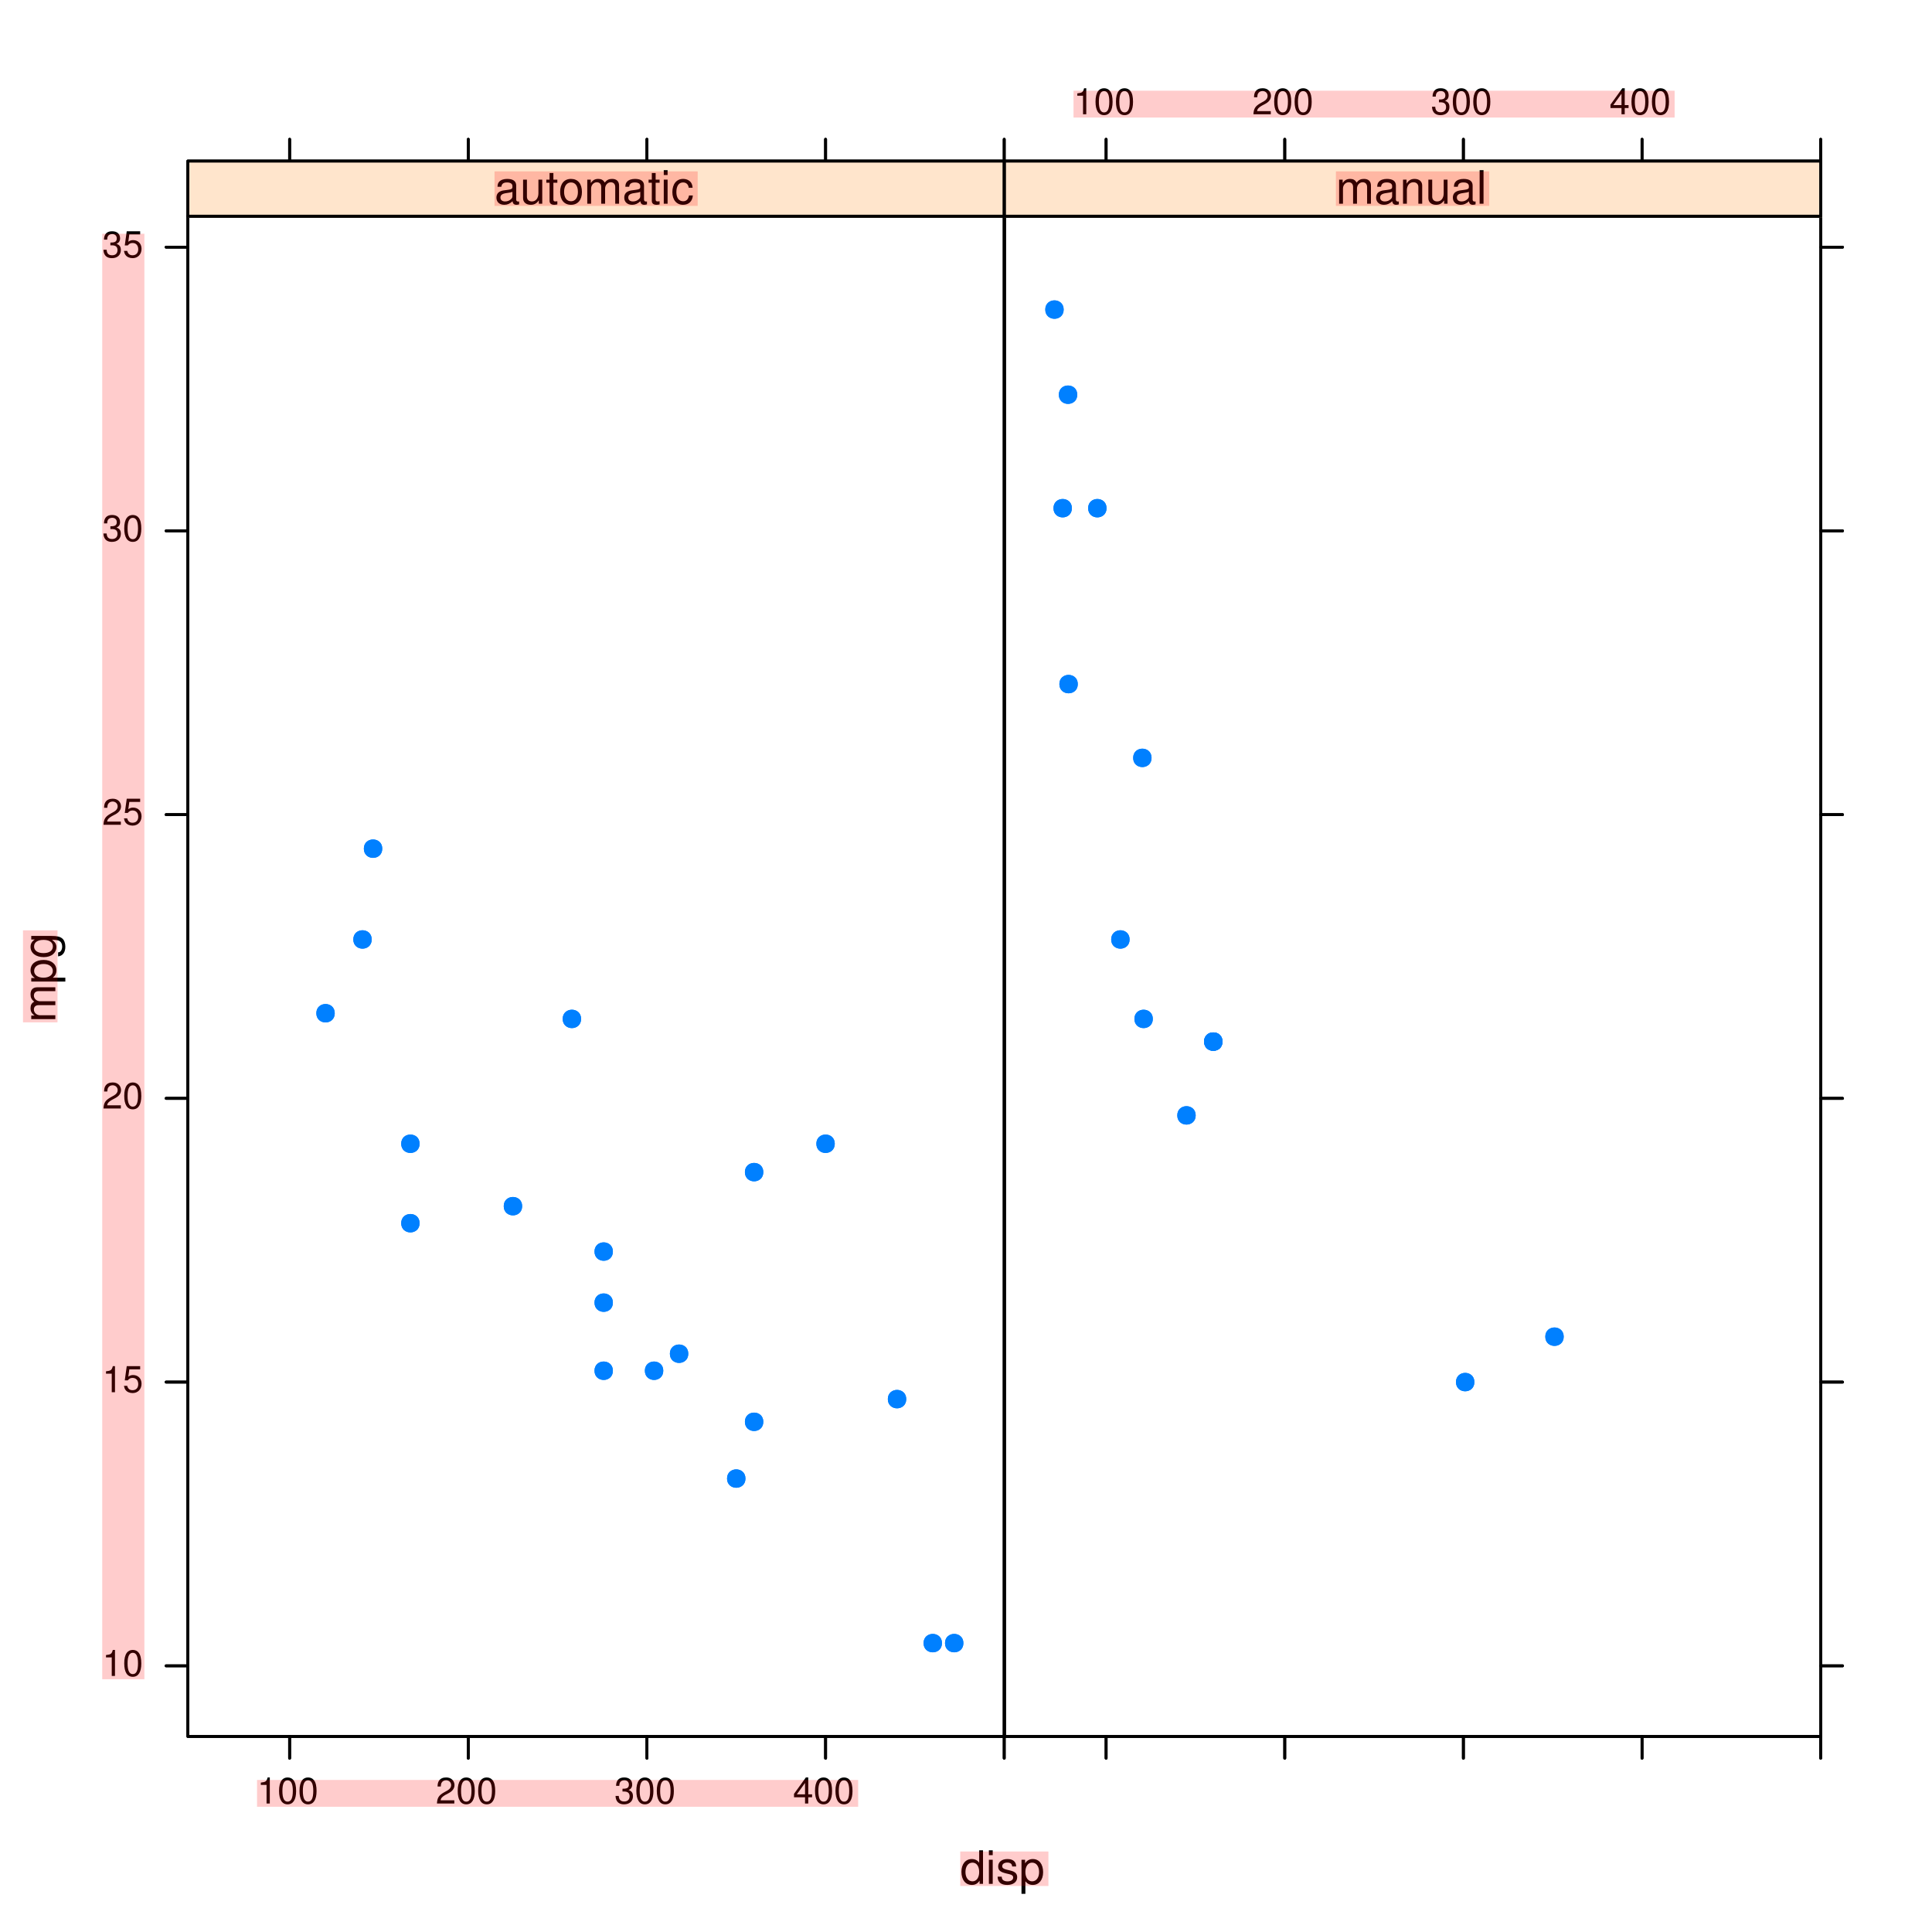 <?xml version="1.0" encoding="UTF-8"?>
<svg xmlns="http://www.w3.org/2000/svg" xmlns:xlink="http://www.w3.org/1999/xlink" width="504pt" height="504pt" viewBox="0 0 504 504" version="1.1">
<defs>
<g>
<symbol overflow="visible" id="glyph0-0">
<path style="stroke:none;" d="M 5.938 -8.75 L 4.938 -8.75 L 4.938 -5.5 C 4.531 -6.125 3.859 -6.469 3.016 -6.469 C 1.375 -6.469 0.312 -5.156 0.312 -3.156 C 0.312 -1.031 1.359 0.281 3.047 0.281 C 3.906 0.281 4.516 -0.047 5.047 -0.828 L 5.047 0 L 5.938 0 Z M 3.188 -5.531 C 4.266 -5.531 4.938 -4.578 4.938 -3.078 C 4.938 -1.625 4.25 -0.656 3.188 -0.656 C 2.094 -0.656 1.359 -1.625 1.359 -3.094 C 1.359 -4.562 2.094 -5.531 3.188 -5.531 Z M 3.188 -5.531 "/>
</symbol>
<symbol overflow="visible" id="glyph0-1">
<path style="stroke:none;" d="M 1.797 -6.281 L 0.797 -6.281 L 0.797 0 L 1.797 0 Z M 1.797 -8.75 L 0.797 -8.75 L 0.797 -7.484 L 1.797 -7.484 Z M 1.797 -8.75 "/>
</symbol>
<symbol overflow="visible" id="glyph0-2">
<path style="stroke:none;" d="M 5.25 -4.531 C 5.25 -5.766 4.422 -6.469 2.969 -6.469 C 1.516 -6.469 0.562 -5.719 0.562 -4.547 C 0.562 -3.562 1.062 -3.094 2.562 -2.734 L 3.484 -2.516 C 4.188 -2.344 4.469 -2.094 4.469 -1.625 C 4.469 -1.047 3.875 -0.641 3 -0.641 C 2.453 -0.641 2 -0.797 1.75 -1.062 C 1.594 -1.25 1.531 -1.422 1.469 -1.875 L 0.406 -1.875 C 0.453 -0.422 1.266 0.281 2.922 0.281 C 4.5 0.281 5.516 -0.5 5.516 -1.719 C 5.516 -2.656 4.984 -3.172 3.734 -3.469 L 2.766 -3.703 C 1.953 -3.891 1.609 -4.156 1.609 -4.594 C 1.609 -5.172 2.125 -5.547 2.938 -5.547 C 3.75 -5.547 4.172 -5.203 4.203 -4.531 Z M 5.25 -4.531 "/>
</symbol>
<symbol overflow="visible" id="glyph0-3">
<path style="stroke:none;" d="M 0.641 2.609 L 1.656 2.609 L 1.656 -0.656 C 2.188 -0.016 2.766 0.281 3.594 0.281 C 5.203 0.281 6.281 -1.031 6.281 -3.031 C 6.281 -5.141 5.25 -6.469 3.578 -6.469 C 2.719 -6.469 2.047 -6.078 1.578 -5.344 L 1.578 -6.281 L 0.641 -6.281 Z M 3.406 -5.531 C 4.516 -5.531 5.234 -4.562 5.234 -3.062 C 5.234 -1.625 4.5 -0.656 3.406 -0.656 C 2.359 -0.656 1.656 -1.625 1.656 -3.094 C 1.656 -4.578 2.359 -5.531 3.406 -5.531 Z M 3.406 -5.531 "/>
</symbol>
<symbol overflow="visible" id="glyph0-4">
<path style="stroke:none;" d="M 6.422 -0.594 C 6.312 -0.562 6.266 -0.562 6.203 -0.562 C 5.859 -0.562 5.656 -0.75 5.656 -1.062 L 5.656 -4.75 C 5.656 -5.875 4.844 -6.469 3.297 -6.469 C 2.391 -6.469 1.625 -6.203 1.219 -5.734 C 0.922 -5.406 0.797 -5.047 0.781 -4.422 L 1.781 -4.422 C 1.875 -5.203 2.328 -5.547 3.266 -5.547 C 4.156 -5.547 4.672 -5.203 4.672 -4.609 L 4.672 -4.344 C 4.672 -3.922 4.422 -3.75 3.625 -3.641 C 2.203 -3.469 1.984 -3.422 1.609 -3.266 C 0.875 -2.969 0.5 -2.406 0.5 -1.578 C 0.5 -0.438 1.297 0.281 2.562 0.281 C 3.359 0.281 4 0 4.703 -0.641 C 4.781 -0.016 5.094 0.281 5.734 0.281 C 5.938 0.281 6.094 0.25 6.422 0.172 Z M 4.672 -1.984 C 4.672 -1.641 4.578 -1.438 4.266 -1.156 C 3.859 -0.797 3.375 -0.594 2.781 -0.594 C 2 -0.594 1.547 -0.969 1.547 -1.609 C 1.547 -2.266 1.984 -2.609 3.062 -2.766 C 4.109 -2.906 4.328 -2.953 4.672 -3.109 Z M 4.672 -1.984 "/>
</symbol>
<symbol overflow="visible" id="glyph0-5">
<path style="stroke:none;" d="M 5.781 0 L 5.781 -6.281 L 4.781 -6.281 L 4.781 -2.719 C 4.781 -1.438 4.109 -0.594 3.078 -0.594 C 2.281 -0.594 1.781 -1.078 1.781 -1.844 L 1.781 -6.281 L 0.781 -6.281 L 0.781 -1.438 C 0.781 -0.391 1.562 0.281 2.781 0.281 C 3.703 0.281 4.297 -0.047 4.891 -0.875 L 4.891 0 Z M 5.781 0 "/>
</symbol>
<symbol overflow="visible" id="glyph0-6">
<path style="stroke:none;" d="M 3.047 -6.281 L 2.016 -6.281 L 2.016 -8.016 L 1.016 -8.016 L 1.016 -6.281 L 0.172 -6.281 L 0.172 -5.469 L 1.016 -5.469 L 1.016 -0.719 C 1.016 -0.078 1.453 0.281 2.234 0.281 C 2.469 0.281 2.719 0.25 3.047 0.188 L 3.047 -0.641 C 2.922 -0.609 2.766 -0.594 2.562 -0.594 C 2.141 -0.594 2.016 -0.719 2.016 -1.156 L 2.016 -5.469 L 3.047 -5.469 Z M 3.047 -6.281 "/>
</symbol>
<symbol overflow="visible" id="glyph0-7">
<path style="stroke:none;" d="M 3.266 -6.469 C 1.5 -6.469 0.438 -5.203 0.438 -3.094 C 0.438 -0.984 1.484 0.281 3.281 0.281 C 5.047 0.281 6.125 -0.984 6.125 -3.047 C 6.125 -5.219 5.078 -6.469 3.266 -6.469 Z M 3.281 -5.547 C 4.406 -5.547 5.078 -4.625 5.078 -3.062 C 5.078 -1.578 4.375 -0.641 3.281 -0.641 C 2.156 -0.641 1.469 -1.578 1.469 -3.094 C 1.469 -4.609 2.156 -5.547 3.281 -5.547 Z M 3.281 -5.547 "/>
</symbol>
<symbol overflow="visible" id="glyph0-8">
<path style="stroke:none;" d="M 0.844 -6.281 L 0.844 0 L 1.844 0 L 1.844 -3.953 C 1.844 -4.859 2.516 -5.594 3.328 -5.594 C 4.062 -5.594 4.484 -5.141 4.484 -4.328 L 4.484 0 L 5.5 0 L 5.5 -3.953 C 5.5 -4.859 6.156 -5.594 6.969 -5.594 C 7.703 -5.594 8.141 -5.125 8.141 -4.328 L 8.141 0 L 9.141 0 L 9.141 -4.719 C 9.141 -5.844 8.5 -6.469 7.312 -6.469 C 6.484 -6.469 5.969 -6.219 5.391 -5.516 C 5.016 -6.188 4.516 -6.469 3.703 -6.469 C 2.859 -6.469 2.297 -6.156 1.766 -5.406 L 1.766 -6.281 Z M 0.844 -6.281 "/>
</symbol>
<symbol overflow="visible" id="glyph0-9">
<path style="stroke:none;" d="M 5.656 -4.172 C 5.609 -4.781 5.469 -5.188 5.234 -5.531 C 4.797 -6.125 4.047 -6.469 3.172 -6.469 C 1.469 -6.469 0.375 -5.125 0.375 -3.031 C 0.375 -1.016 1.453 0.281 3.156 0.281 C 4.656 0.281 5.609 -0.625 5.719 -2.156 L 4.719 -2.156 C 4.547 -1.156 4.031 -0.641 3.188 -0.641 C 2.078 -0.641 1.422 -1.547 1.422 -3.031 C 1.422 -4.609 2.062 -5.547 3.156 -5.547 C 4 -5.547 4.531 -5.047 4.641 -4.172 Z M 5.656 -4.172 "/>
</symbol>
<symbol overflow="visible" id="glyph0-10">
<path style="stroke:none;" d="M 0.844 -6.281 L 0.844 0 L 1.844 0 L 1.844 -3.469 C 1.844 -4.75 2.516 -5.594 3.547 -5.594 C 4.344 -5.594 4.844 -5.109 4.844 -4.359 L 4.844 0 L 5.844 0 L 5.844 -4.75 C 5.844 -5.797 5.062 -6.469 3.859 -6.469 C 2.922 -6.469 2.312 -6.109 1.766 -5.234 L 1.766 -6.281 Z M 0.844 -6.281 "/>
</symbol>
<symbol overflow="visible" id="glyph0-11">
<path style="stroke:none;" d="M 1.828 -8.75 L 0.812 -8.75 L 0.812 0 L 1.828 0 Z M 1.828 -8.75 "/>
</symbol>
<symbol overflow="visible" id="glyph1-0">
<path style="stroke:none;" d="M -6.281 -0.844 L 0 -0.844 L 0 -1.844 L -3.953 -1.844 C -4.859 -1.844 -5.594 -2.516 -5.594 -3.328 C -5.594 -4.062 -5.141 -4.484 -4.328 -4.484 L 0 -4.484 L 0 -5.5 L -3.953 -5.5 C -4.859 -5.5 -5.594 -6.156 -5.594 -6.969 C -5.594 -7.703 -5.125 -8.141 -4.328 -8.141 L 0 -8.141 L 0 -9.141 L -4.719 -9.141 C -5.844 -9.141 -6.469 -8.5 -6.469 -7.312 C -6.469 -6.484 -6.219 -5.969 -5.516 -5.391 C -6.188 -5.016 -6.469 -4.516 -6.469 -3.703 C -6.469 -2.859 -6.156 -2.297 -5.406 -1.766 L -6.281 -1.766 Z M -6.281 -0.844 "/>
</symbol>
<symbol overflow="visible" id="glyph1-1">
<path style="stroke:none;" d="M 2.609 -0.641 L 2.609 -1.656 L -0.656 -1.656 C -0.016 -2.188 0.281 -2.766 0.281 -3.594 C 0.281 -5.203 -1.031 -6.281 -3.031 -6.281 C -5.141 -6.281 -6.469 -5.25 -6.469 -3.578 C -6.469 -2.719 -6.078 -2.047 -5.344 -1.578 L -6.281 -1.578 L -6.281 -0.641 Z M -5.531 -3.406 C -5.531 -4.516 -4.562 -5.234 -3.062 -5.234 C -1.625 -5.234 -0.656 -4.5 -0.656 -3.406 C -0.656 -2.359 -1.625 -1.656 -3.094 -1.656 C -4.578 -1.656 -5.531 -2.359 -5.531 -3.406 Z M -5.531 -3.406 "/>
</symbol>
<symbol overflow="visible" id="glyph1-2">
<path style="stroke:none;" d="M -6.281 -4.938 L -5.375 -4.938 C -6.125 -4.438 -6.469 -3.828 -6.469 -3.031 C -6.469 -1.422 -5.078 -0.344 -3.031 -0.344 C -2 -0.344 -1.156 -0.625 -0.562 -1.141 C -0.031 -1.609 0.281 -2.281 0.281 -2.938 C 0.281 -3.734 -0.062 -4.281 -0.859 -4.844 L -0.531 -4.844 C 0.328 -4.844 0.844 -4.734 1.188 -4.484 C 1.562 -4.219 1.781 -3.703 1.781 -3.094 C 1.781 -2.641 1.656 -2.234 1.438 -1.953 C 1.266 -1.734 1.094 -1.625 0.719 -1.578 L 0.719 -0.547 C 1.906 -0.656 2.609 -1.578 2.609 -3.062 C 2.609 -4 2.312 -4.797 1.812 -5.203 C 1.234 -5.688 0.438 -5.875 -1.031 -5.875 L -6.281 -5.875 Z M -5.547 -3.125 C -5.547 -4.219 -4.625 -4.844 -3.062 -4.844 C -1.562 -4.844 -0.641 -4.203 -0.641 -3.141 C -0.641 -2.047 -1.578 -1.391 -3.094 -1.391 C -4.609 -1.391 -5.547 -2.062 -5.547 -3.125 Z M -5.547 -3.125 "/>
</symbol>
<symbol overflow="visible" id="glyph2-0">
<path style="stroke:none;" d="M 2.484 -4.844 L 2.484 0 L 3.328 0 L 3.328 -6.797 L 2.766 -6.797 C 2.469 -5.75 2.281 -5.609 0.984 -5.453 L 0.984 -4.844 Z M 2.484 -4.844 "/>
</symbol>
<symbol overflow="visible" id="glyph2-1">
<path style="stroke:none;" d="M 2.641 -6.797 C 2 -6.797 1.422 -6.531 1.078 -6.047 C 0.641 -5.453 0.406 -4.547 0.406 -3.297 C 0.406 -1 1.188 0.219 2.641 0.219 C 4.078 0.219 4.859 -1 4.859 -3.234 C 4.859 -4.562 4.656 -5.438 4.203 -6.047 C 3.844 -6.531 3.281 -6.797 2.641 -6.797 Z M 2.641 -6.047 C 3.547 -6.047 4 -5.125 4 -3.312 C 4 -1.375 3.562 -0.484 2.625 -0.484 C 1.734 -0.484 1.281 -1.422 1.281 -3.281 C 1.281 -5.141 1.734 -6.047 2.641 -6.047 Z M 2.641 -6.047 "/>
</symbol>
<symbol overflow="visible" id="glyph2-2">
<path style="stroke:none;" d="M 4.562 -6.797 L 1.062 -6.797 L 0.547 -3.094 L 1.328 -3.094 C 1.719 -3.562 2.047 -3.734 2.578 -3.734 C 3.484 -3.734 4.062 -3.109 4.062 -2.094 C 4.062 -1.125 3.484 -0.531 2.578 -0.531 C 1.828 -0.531 1.375 -0.906 1.188 -1.672 L 0.328 -1.672 C 0.453 -1.109 0.547 -0.844 0.75 -0.594 C 1.125 -0.078 1.828 0.219 2.594 0.219 C 3.969 0.219 4.922 -0.781 4.922 -2.219 C 4.922 -3.562 4.031 -4.484 2.719 -4.484 C 2.25 -4.484 1.859 -4.359 1.469 -4.062 L 1.734 -5.969 L 4.562 -5.969 Z M 4.562 -6.797 "/>
</symbol>
<symbol overflow="visible" id="glyph2-3">
<path style="stroke:none;" d="M 4.859 -0.828 L 1.281 -0.828 C 1.359 -1.391 1.672 -1.75 2.5 -2.234 L 3.469 -2.75 C 4.406 -3.266 4.906 -3.969 4.906 -4.812 C 4.906 -5.375 4.672 -5.906 4.266 -6.266 C 3.859 -6.625 3.375 -6.797 2.719 -6.797 C 1.859 -6.797 1.219 -6.5 0.844 -5.922 C 0.609 -5.562 0.5 -5.125 0.484 -4.438 L 1.328 -4.438 C 1.359 -4.906 1.406 -5.188 1.531 -5.406 C 1.75 -5.812 2.188 -6.062 2.703 -6.062 C 3.469 -6.062 4.031 -5.516 4.031 -4.781 C 4.031 -4.25 3.719 -3.797 3.125 -3.438 L 2.234 -2.938 C 0.812 -2.141 0.406 -1.5 0.328 0 L 4.859 0 Z M 4.859 -0.828 "/>
</symbol>
<symbol overflow="visible" id="glyph2-4">
<path style="stroke:none;" d="M 2.125 -3.125 L 2.578 -3.125 C 3.516 -3.125 3.984 -2.703 3.984 -1.891 C 3.984 -1.031 3.469 -0.531 2.578 -0.531 C 1.656 -0.531 1.203 -0.984 1.156 -1.969 L 0.312 -1.969 C 0.344 -1.422 0.438 -1.078 0.609 -0.766 C 0.953 -0.109 1.625 0.219 2.547 0.219 C 3.953 0.219 4.859 -0.609 4.859 -1.906 C 4.859 -2.766 4.516 -3.25 3.703 -3.516 C 4.344 -3.766 4.656 -4.25 4.656 -4.938 C 4.656 -6.109 3.875 -6.797 2.578 -6.797 C 1.203 -6.797 0.484 -6.047 0.453 -4.609 L 1.297 -4.609 C 1.312 -5.016 1.344 -5.25 1.453 -5.453 C 1.641 -5.828 2.062 -6.062 2.594 -6.062 C 3.344 -6.062 3.797 -5.625 3.797 -4.906 C 3.797 -4.422 3.609 -4.141 3.25 -3.984 C 3.016 -3.891 2.719 -3.844 2.125 -3.844 Z M 2.125 -3.125 "/>
</symbol>
<symbol overflow="visible" id="glyph2-5">
<path style="stroke:none;" d="M 3.141 -1.625 L 3.141 0 L 3.984 0 L 3.984 -1.625 L 4.984 -1.625 L 4.984 -2.391 L 3.984 -2.391 L 3.984 -6.797 L 3.359 -6.797 L 0.266 -2.516 L 0.266 -1.625 Z M 3.141 -2.391 L 1 -2.391 L 3.141 -5.359 Z M 3.141 -2.391 "/>
</symbol>
</g>
<clipPath id="clip1">
  <path d="M 49.008 56.406 L 263 56.406 L 263 453.992 L 49.008 453.992 Z M 49.008 56.406 "/>
</clipPath>
<clipPath id="clip2">
  <path d="M 49.008 42.008 L 263 42.008 L 263 57.406 L 49.008 57.406 Z M 49.008 42.008 "/>
</clipPath>
<clipPath id="clip3">
  <path d="M 262 56.406 L 475.992 56.406 L 475.992 453.992 L 262 453.992 Z M 262 56.406 "/>
</clipPath>
<clipPath id="clip4">
  <path d="M 262 42.008 L 475.992 42.008 L 475.992 57.406 L 262 57.406 Z M 262 42.008 "/>
</clipPath>
</defs>
<g id="surface36">
<rect x="0" y="0" width="504" height="504" style="fill:rgb(100%,100%,100%);fill-opacity:1;stroke:none;"/>
<g style="fill:rgb(0%,0%,0%);fill-opacity:1;">
  <use xlink:href="#glyph0-0" x="250.5" y="491.436"/>
  <use xlink:href="#glyph0-1" x="257.172" y="491.436"/>
  <use xlink:href="#glyph0-2" x="259.836" y="491.436"/>
  <use xlink:href="#glyph0-3" x="265.836" y="491.436"/>
</g>
<path style=" stroke:none;fill-rule:nonzero;fill:rgb(100%,0%,0%);fill-opacity:0.2;" d="M 250.5 492 L 273.5 492 L 273.5 483 L 250.5 483 Z M 250.5 492 "/>
<g style="fill:rgb(0%,0%,0%);fill-opacity:1;">
  <use xlink:href="#glyph1-0" x="14.436" y="266.699"/>
  <use xlink:href="#glyph1-1" x="14.436" y="256.703"/>
  <use xlink:href="#glyph1-2" x="14.436" y="250.031"/>
</g>
<path style=" stroke:none;fill-rule:nonzero;fill:rgb(100%,0%,0%);fill-opacity:0.2;" d="M 6 266.699 L 15 266.699 L 15 242.699 L 6 242.699 Z M 6 266.699 "/>
<path style="fill:none;stroke-width:0.75;stroke-linecap:round;stroke-linejoin:round;stroke:rgb(0%,0%,0%);stroke-opacity:1;stroke-miterlimit:10;" d="M 75.555 42.008 L 75.555 36.34 "/>
<path style="fill:none;stroke-width:0.75;stroke-linecap:round;stroke-linejoin:round;stroke:rgb(0%,0%,0%);stroke-opacity:1;stroke-miterlimit:10;" d="M 122.16 42.008 L 122.16 36.34 "/>
<path style="fill:none;stroke-width:0.75;stroke-linecap:round;stroke-linejoin:round;stroke:rgb(0%,0%,0%);stroke-opacity:1;stroke-miterlimit:10;" d="M 168.762 42.008 L 168.762 36.34 "/>
<path style="fill:none;stroke-width:0.75;stroke-linecap:round;stroke-linejoin:round;stroke:rgb(0%,0%,0%);stroke-opacity:1;stroke-miterlimit:10;" d="M 215.367 42.008 L 215.367 36.34 "/>
<path style="fill:none;stroke-width:0.75;stroke-linecap:round;stroke-linejoin:round;stroke:rgb(0%,0%,0%);stroke-opacity:1;stroke-miterlimit:10;" d="M 261.969 42.008 L 261.969 36.34 "/>
<path style="fill:none;stroke-width:0.75;stroke-linecap:round;stroke-linejoin:round;stroke:rgb(0%,0%,0%);stroke-opacity:1;stroke-miterlimit:10;" d="M 75.555 42.008 L 75.555 36.34 "/>
<path style="fill:none;stroke-width:0.75;stroke-linecap:round;stroke-linejoin:round;stroke:rgb(0%,0%,0%);stroke-opacity:1;stroke-miterlimit:10;" d="M 122.16 42.008 L 122.16 36.34 "/>
<path style="fill:none;stroke-width:0.75;stroke-linecap:round;stroke-linejoin:round;stroke:rgb(0%,0%,0%);stroke-opacity:1;stroke-miterlimit:10;" d="M 168.762 42.008 L 168.762 36.34 "/>
<path style="fill:none;stroke-width:0.75;stroke-linecap:round;stroke-linejoin:round;stroke:rgb(0%,0%,0%);stroke-opacity:1;stroke-miterlimit:10;" d="M 215.367 42.008 L 215.367 36.34 "/>
<path style="fill:none;stroke-width:0.75;stroke-linecap:round;stroke-linejoin:round;stroke:rgb(0%,0%,0%);stroke-opacity:1;stroke-miterlimit:10;" d="M 261.969 42.008 L 261.969 36.34 "/>
<path style="fill:none;stroke-width:0.75;stroke-linecap:round;stroke-linejoin:round;stroke:rgb(0%,0%,0%);stroke-opacity:1;stroke-miterlimit:10;" d="M 49.008 434.562 L 43.34 434.562 "/>
<path style="fill:none;stroke-width:0.75;stroke-linecap:round;stroke-linejoin:round;stroke:rgb(0%,0%,0%);stroke-opacity:1;stroke-miterlimit:10;" d="M 49.008 360.543 L 43.34 360.543 "/>
<path style="fill:none;stroke-width:0.75;stroke-linecap:round;stroke-linejoin:round;stroke:rgb(0%,0%,0%);stroke-opacity:1;stroke-miterlimit:10;" d="M 49.008 286.527 L 43.34 286.527 "/>
<path style="fill:none;stroke-width:0.75;stroke-linecap:round;stroke-linejoin:round;stroke:rgb(0%,0%,0%);stroke-opacity:1;stroke-miterlimit:10;" d="M 49.008 212.512 L 43.34 212.512 "/>
<path style="fill:none;stroke-width:0.75;stroke-linecap:round;stroke-linejoin:round;stroke:rgb(0%,0%,0%);stroke-opacity:1;stroke-miterlimit:10;" d="M 49.008 138.492 L 43.34 138.492 "/>
<path style="fill:none;stroke-width:0.75;stroke-linecap:round;stroke-linejoin:round;stroke:rgb(0%,0%,0%);stroke-opacity:1;stroke-miterlimit:10;" d="M 49.008 64.477 L 43.34 64.477 "/>
<path style="fill:none;stroke-width:0.75;stroke-linecap:round;stroke-linejoin:round;stroke:rgb(0%,0%,0%);stroke-opacity:1;stroke-miterlimit:10;" d="M 49.008 434.562 L 43.34 434.562 "/>
<path style="fill:none;stroke-width:0.75;stroke-linecap:round;stroke-linejoin:round;stroke:rgb(0%,0%,0%);stroke-opacity:1;stroke-miterlimit:10;" d="M 49.008 360.543 L 43.34 360.543 "/>
<path style="fill:none;stroke-width:0.75;stroke-linecap:round;stroke-linejoin:round;stroke:rgb(0%,0%,0%);stroke-opacity:1;stroke-miterlimit:10;" d="M 49.008 286.527 L 43.34 286.527 "/>
<path style="fill:none;stroke-width:0.75;stroke-linecap:round;stroke-linejoin:round;stroke:rgb(0%,0%,0%);stroke-opacity:1;stroke-miterlimit:10;" d="M 49.008 212.512 L 43.34 212.512 "/>
<path style="fill:none;stroke-width:0.75;stroke-linecap:round;stroke-linejoin:round;stroke:rgb(0%,0%,0%);stroke-opacity:1;stroke-miterlimit:10;" d="M 49.008 138.492 L 43.34 138.492 "/>
<path style="fill:none;stroke-width:0.75;stroke-linecap:round;stroke-linejoin:round;stroke:rgb(0%,0%,0%);stroke-opacity:1;stroke-miterlimit:10;" d="M 49.008 64.477 L 43.34 64.477 "/>
<g style="fill:rgb(0%,0%,0%);fill-opacity:1;">
  <use xlink:href="#glyph2-0" x="26.668" y="437.21"/>
  <use xlink:href="#glyph2-1" x="32.002" y="437.21"/>
</g>
<g style="fill:rgb(0%,0%,0%);fill-opacity:1;">
  <use xlink:href="#glyph2-0" x="26.668" y="363.19"/>
  <use xlink:href="#glyph2-2" x="32.002" y="363.19"/>
</g>
<g style="fill:rgb(0%,0%,0%);fill-opacity:1;">
  <use xlink:href="#glyph2-3" x="26.668" y="289.175"/>
  <use xlink:href="#glyph2-1" x="32.002" y="289.175"/>
</g>
<g style="fill:rgb(0%,0%,0%);fill-opacity:1;">
  <use xlink:href="#glyph2-3" x="26.668" y="215.159"/>
  <use xlink:href="#glyph2-2" x="32.002" y="215.159"/>
</g>
<g style="fill:rgb(0%,0%,0%);fill-opacity:1;">
  <use xlink:href="#glyph2-4" x="26.668" y="141.14"/>
  <use xlink:href="#glyph2-1" x="32.002" y="141.14"/>
</g>
<g style="fill:rgb(0%,0%,0%);fill-opacity:1;">
  <use xlink:href="#glyph2-4" x="26.668" y="67.124"/>
  <use xlink:href="#glyph2-2" x="32.002" y="67.124"/>
</g>
<path style=" stroke:none;fill-rule:nonzero;fill:rgb(100%,0%,0%);fill-opacity:0.2;" d="M 26.668 438.062 L 37.668 438.062 L 37.668 60.977 L 26.668 60.977 Z M 26.668 438.062 "/>
<path style="fill:none;stroke-width:0.75;stroke-linecap:round;stroke-linejoin:round;stroke:rgb(0%,0%,0%);stroke-opacity:1;stroke-miterlimit:10;" d="M 75.555 452.992 L 75.555 458.66 "/>
<path style="fill:none;stroke-width:0.75;stroke-linecap:round;stroke-linejoin:round;stroke:rgb(0%,0%,0%);stroke-opacity:1;stroke-miterlimit:10;" d="M 122.16 452.992 L 122.16 458.66 "/>
<path style="fill:none;stroke-width:0.75;stroke-linecap:round;stroke-linejoin:round;stroke:rgb(0%,0%,0%);stroke-opacity:1;stroke-miterlimit:10;" d="M 168.762 452.992 L 168.762 458.66 "/>
<path style="fill:none;stroke-width:0.75;stroke-linecap:round;stroke-linejoin:round;stroke:rgb(0%,0%,0%);stroke-opacity:1;stroke-miterlimit:10;" d="M 215.367 452.992 L 215.367 458.66 "/>
<path style="fill:none;stroke-width:0.75;stroke-linecap:round;stroke-linejoin:round;stroke:rgb(0%,0%,0%);stroke-opacity:1;stroke-miterlimit:10;" d="M 261.969 452.992 L 261.969 458.66 "/>
<path style="fill:none;stroke-width:0.75;stroke-linecap:round;stroke-linejoin:round;stroke:rgb(0%,0%,0%);stroke-opacity:1;stroke-miterlimit:10;" d="M 75.555 452.992 L 75.555 458.66 "/>
<path style="fill:none;stroke-width:0.75;stroke-linecap:round;stroke-linejoin:round;stroke:rgb(0%,0%,0%);stroke-opacity:1;stroke-miterlimit:10;" d="M 122.16 452.992 L 122.16 458.66 "/>
<path style="fill:none;stroke-width:0.75;stroke-linecap:round;stroke-linejoin:round;stroke:rgb(0%,0%,0%);stroke-opacity:1;stroke-miterlimit:10;" d="M 168.762 452.992 L 168.762 458.66 "/>
<path style="fill:none;stroke-width:0.75;stroke-linecap:round;stroke-linejoin:round;stroke:rgb(0%,0%,0%);stroke-opacity:1;stroke-miterlimit:10;" d="M 215.367 452.992 L 215.367 458.66 "/>
<path style="fill:none;stroke-width:0.75;stroke-linecap:round;stroke-linejoin:round;stroke:rgb(0%,0%,0%);stroke-opacity:1;stroke-miterlimit:10;" d="M 261.969 452.992 L 261.969 458.66 "/>
<g style="fill:rgb(0%,0%,0%);fill-opacity:1;">
  <use xlink:href="#glyph2-0" x="67.055" y="470.479"/>
  <use xlink:href="#glyph2-1" x="72.389" y="470.479"/>
  <use xlink:href="#glyph2-1" x="77.723" y="470.479"/>
</g>
<g style="fill:rgb(0%,0%,0%);fill-opacity:1;">
  <use xlink:href="#glyph2-3" x="113.66" y="470.479"/>
  <use xlink:href="#glyph2-1" x="118.994" y="470.479"/>
  <use xlink:href="#glyph2-1" x="124.328" y="470.479"/>
</g>
<g style="fill:rgb(0%,0%,0%);fill-opacity:1;">
  <use xlink:href="#glyph2-4" x="160.262" y="470.479"/>
  <use xlink:href="#glyph2-1" x="165.596" y="470.479"/>
  <use xlink:href="#glyph2-1" x="170.93" y="470.479"/>
</g>
<g style="fill:rgb(0%,0%,0%);fill-opacity:1;">
  <use xlink:href="#glyph2-5" x="206.867" y="470.479"/>
  <use xlink:href="#glyph2-1" x="212.201" y="470.479"/>
  <use xlink:href="#glyph2-1" x="217.535" y="470.479"/>
</g>
<path style=" stroke:none;fill-rule:nonzero;fill:rgb(100%,0%,0%);fill-opacity:0.2;" d="M 67.055 471.332 L 223.867 471.332 L 223.867 464.332 L 67.055 464.332 Z M 67.055 471.332 "/>
<g clip-path="url(#clip1)" clip-rule="nonzero">
<path style=" stroke:none;fill-rule:nonzero;fill:rgb(0%,50.196%,100%);fill-opacity:1;" d="M 151.59 265.801 C 151.59 269.004 146.789 269.004 146.789 265.801 C 146.789 262.602 151.59 262.602 151.59 265.801 "/>
<path style=" stroke:none;fill-rule:nonzero;fill:rgb(0%,50.196%,100%);fill-opacity:1;" d="M 199.125 305.773 C 199.125 308.973 194.324 308.973 194.324 305.773 C 194.324 302.57 199.125 302.57 199.125 305.773 "/>
<path style=" stroke:none;fill-rule:nonzero;fill:rgb(0%,50.196%,100%);fill-opacity:1;" d="M 136.211 314.652 C 136.211 317.855 131.41 317.855 131.41 314.652 C 131.41 311.453 136.211 311.453 136.211 314.652 "/>
<path style=" stroke:none;fill-rule:nonzero;fill:rgb(0%,50.196%,100%);fill-opacity:1;" d="M 199.125 370.906 C 199.125 374.105 194.324 374.105 194.324 370.906 C 194.324 367.707 199.125 367.707 199.125 370.906 "/>
<path style=" stroke:none;fill-rule:nonzero;fill:rgb(0%,50.196%,100%);fill-opacity:1;" d="M 99.719 221.391 C 99.719 224.594 94.918 224.594 94.918 221.391 C 94.918 218.191 99.719 218.191 99.719 221.391 "/>
<path style=" stroke:none;fill-rule:nonzero;fill:rgb(0%,50.196%,100%);fill-opacity:1;" d="M 96.969 245.078 C 96.969 248.277 92.168 248.277 92.168 245.078 C 92.168 241.879 96.969 241.879 96.969 245.078 "/>
<path style=" stroke:none;fill-rule:nonzero;fill:rgb(0%,50.196%,100%);fill-opacity:1;" d="M 109.461 298.371 C 109.461 301.57 104.66 301.57 104.66 298.371 C 104.66 295.172 109.461 295.172 109.461 298.371 "/>
<path style=" stroke:none;fill-rule:nonzero;fill:rgb(0%,50.196%,100%);fill-opacity:1;" d="M 109.461 319.094 C 109.461 322.297 104.66 322.297 104.66 319.094 C 104.66 315.895 109.461 315.895 109.461 319.094 "/>
<path style=" stroke:none;fill-rule:nonzero;fill:rgb(0%,50.196%,100%);fill-opacity:1;" d="M 159.883 339.82 C 159.883 343.02 155.086 343.02 155.086 339.82 C 155.086 336.621 159.883 336.621 159.883 339.82 "/>
<path style=" stroke:none;fill-rule:nonzero;fill:rgb(0%,50.196%,100%);fill-opacity:1;" d="M 159.883 326.496 C 159.883 329.695 155.086 329.695 155.086 326.496 C 155.086 323.297 159.883 323.297 159.883 326.496 "/>
<path style=" stroke:none;fill-rule:nonzero;fill:rgb(0%,50.196%,100%);fill-opacity:1;" d="M 159.883 357.582 C 159.883 360.785 155.086 360.785 155.086 357.582 C 155.086 354.383 159.883 354.383 159.883 357.582 "/>
<path style=" stroke:none;fill-rule:nonzero;fill:rgb(0%,50.196%,100%);fill-opacity:1;" d="M 251.32 428.641 C 251.32 431.84 246.523 431.84 246.523 428.641 C 246.523 425.441 251.32 425.441 251.32 428.641 "/>
<path style=" stroke:none;fill-rule:nonzero;fill:rgb(0%,50.196%,100%);fill-opacity:1;" d="M 245.73 428.641 C 245.73 431.84 240.93 431.84 240.93 428.641 C 240.93 425.441 245.73 425.441 245.73 428.641 "/>
<path style=" stroke:none;fill-rule:nonzero;fill:rgb(0%,50.196%,100%);fill-opacity:1;" d="M 236.41 364.984 C 236.41 368.188 231.609 368.188 231.609 364.984 C 231.609 361.785 236.41 361.785 236.41 364.984 "/>
<path style=" stroke:none;fill-rule:nonzero;fill:rgb(0%,50.196%,100%);fill-opacity:1;" d="M 87.324 264.32 C 87.324 267.523 82.523 267.523 82.523 264.32 C 82.523 261.121 87.324 261.121 87.324 264.32 "/>
<path style=" stroke:none;fill-rule:nonzero;fill:rgb(0%,50.196%,100%);fill-opacity:1;" d="M 179.551 353.145 C 179.551 356.344 174.75 356.344 174.75 353.145 C 174.75 349.941 179.551 349.941 179.551 353.145 "/>
<path style=" stroke:none;fill-rule:nonzero;fill:rgb(0%,50.196%,100%);fill-opacity:1;" d="M 173.027 357.582 C 173.027 360.785 168.227 360.785 168.227 357.582 C 168.227 354.383 173.027 354.383 173.027 357.582 "/>
<path style=" stroke:none;fill-rule:nonzero;fill:rgb(0%,50.196%,100%);fill-opacity:1;" d="M 194.465 385.711 C 194.465 388.91 189.664 388.91 189.664 385.711 C 189.664 382.512 194.465 382.512 194.465 385.711 "/>
<path style=" stroke:none;fill-rule:nonzero;fill:rgb(0%,50.196%,100%);fill-opacity:1;" d="M 217.766 298.371 C 217.766 301.57 212.965 301.57 212.965 298.371 C 212.965 295.172 217.766 295.172 217.766 298.371 "/>
<path style=" stroke:none;fill-rule:nonzero;fill:rgb(0%,50.196%,100%);fill-opacity:1;" d="M 151.59 265.801 C 151.59 269.004 146.789 269.004 146.789 265.801 C 146.789 262.602 151.59 262.602 151.59 265.801 "/>
<path style=" stroke:none;fill-rule:nonzero;fill:rgb(0%,50.196%,100%);fill-opacity:1;" d="M 199.125 305.773 C 199.125 308.973 194.324 308.973 194.324 305.773 C 194.324 302.57 199.125 302.57 199.125 305.773 "/>
<path style=" stroke:none;fill-rule:nonzero;fill:rgb(0%,50.196%,100%);fill-opacity:1;" d="M 136.211 314.652 C 136.211 317.855 131.41 317.855 131.41 314.652 C 131.41 311.453 136.211 311.453 136.211 314.652 "/>
<path style=" stroke:none;fill-rule:nonzero;fill:rgb(0%,50.196%,100%);fill-opacity:1;" d="M 199.125 370.906 C 199.125 374.105 194.324 374.105 194.324 370.906 C 194.324 367.707 199.125 367.707 199.125 370.906 "/>
<path style=" stroke:none;fill-rule:nonzero;fill:rgb(0%,50.196%,100%);fill-opacity:1;" d="M 99.719 221.391 C 99.719 224.594 94.918 224.594 94.918 221.391 C 94.918 218.191 99.719 218.191 99.719 221.391 "/>
<path style=" stroke:none;fill-rule:nonzero;fill:rgb(0%,50.196%,100%);fill-opacity:1;" d="M 96.969 245.078 C 96.969 248.277 92.168 248.277 92.168 245.078 C 92.168 241.879 96.969 241.879 96.969 245.078 "/>
<path style=" stroke:none;fill-rule:nonzero;fill:rgb(0%,50.196%,100%);fill-opacity:1;" d="M 109.461 298.371 C 109.461 301.57 104.66 301.57 104.66 298.371 C 104.66 295.172 109.461 295.172 109.461 298.371 "/>
<path style=" stroke:none;fill-rule:nonzero;fill:rgb(0%,50.196%,100%);fill-opacity:1;" d="M 109.461 319.094 C 109.461 322.297 104.66 322.297 104.66 319.094 C 104.66 315.895 109.461 315.895 109.461 319.094 "/>
<path style=" stroke:none;fill-rule:nonzero;fill:rgb(0%,50.196%,100%);fill-opacity:1;" d="M 159.883 339.82 C 159.883 343.02 155.086 343.02 155.086 339.82 C 155.086 336.621 159.883 336.621 159.883 339.82 "/>
<path style=" stroke:none;fill-rule:nonzero;fill:rgb(0%,50.196%,100%);fill-opacity:1;" d="M 159.883 326.496 C 159.883 329.695 155.086 329.695 155.086 326.496 C 155.086 323.297 159.883 323.297 159.883 326.496 "/>
<path style=" stroke:none;fill-rule:nonzero;fill:rgb(0%,50.196%,100%);fill-opacity:1;" d="M 159.883 357.582 C 159.883 360.785 155.086 360.785 155.086 357.582 C 155.086 354.383 159.883 354.383 159.883 357.582 "/>
<path style=" stroke:none;fill-rule:nonzero;fill:rgb(0%,50.196%,100%);fill-opacity:1;" d="M 251.32 428.641 C 251.32 431.84 246.523 431.84 246.523 428.641 C 246.523 425.441 251.32 425.441 251.32 428.641 "/>
<path style=" stroke:none;fill-rule:nonzero;fill:rgb(0%,50.196%,100%);fill-opacity:1;" d="M 245.73 428.641 C 245.73 431.84 240.93 431.84 240.93 428.641 C 240.93 425.441 245.73 425.441 245.73 428.641 "/>
<path style=" stroke:none;fill-rule:nonzero;fill:rgb(0%,50.196%,100%);fill-opacity:1;" d="M 236.41 364.984 C 236.41 368.188 231.609 368.188 231.609 364.984 C 231.609 361.785 236.41 361.785 236.41 364.984 "/>
<path style=" stroke:none;fill-rule:nonzero;fill:rgb(0%,50.196%,100%);fill-opacity:1;" d="M 87.324 264.32 C 87.324 267.523 82.523 267.523 82.523 264.32 C 82.523 261.121 87.324 261.121 87.324 264.32 "/>
<path style=" stroke:none;fill-rule:nonzero;fill:rgb(0%,50.196%,100%);fill-opacity:1;" d="M 179.551 353.145 C 179.551 356.344 174.75 356.344 174.75 353.145 C 174.75 349.941 179.551 349.941 179.551 353.145 "/>
<path style=" stroke:none;fill-rule:nonzero;fill:rgb(0%,50.196%,100%);fill-opacity:1;" d="M 173.027 357.582 C 173.027 360.785 168.227 360.785 168.227 357.582 C 168.227 354.383 173.027 354.383 173.027 357.582 "/>
<path style=" stroke:none;fill-rule:nonzero;fill:rgb(0%,50.196%,100%);fill-opacity:1;" d="M 194.465 385.711 C 194.465 388.91 189.664 388.91 189.664 385.711 C 189.664 382.512 194.465 382.512 194.465 385.711 "/>
<path style=" stroke:none;fill-rule:nonzero;fill:rgb(0%,50.196%,100%);fill-opacity:1;" d="M 217.766 298.371 C 217.766 301.57 212.965 301.57 212.965 298.371 C 212.965 295.172 217.766 295.172 217.766 298.371 "/>
</g>
<path style="fill:none;stroke-width:0.75;stroke-linecap:round;stroke-linejoin:round;stroke:rgb(0%,0%,0%);stroke-opacity:1;stroke-miterlimit:10;" d="M 49.008 452.992 L 262 452.992 L 262 56.406 L 49.008 56.406 Z M 49.008 452.992 "/>
<path style="fill:none;stroke-width:0.75;stroke-linecap:round;stroke-linejoin:round;stroke:rgb(0%,0%,0%);stroke-opacity:1;stroke-miterlimit:10;" d="M 49.008 452.992 L 262 452.992 L 262 56.406 L 49.008 56.406 Z M 49.008 452.992 "/>
<g clip-path="url(#clip2)" clip-rule="nonzero">
<path style="fill-rule:nonzero;fill:rgb(100%,89.804%,80%);fill-opacity:1;stroke-width:0.75;stroke-linecap:round;stroke-linejoin:round;stroke:rgb(100%,89.804%,80%);stroke-opacity:1;stroke-miterlimit:10;" d="M 49.008 56.406 L 262 56.406 L 262 42.008 L 49.008 42.008 Z M 49.008 56.406 "/>
<path style="fill-rule:nonzero;fill:rgb(100%,89.804%,80%);fill-opacity:1;stroke-width:0.75;stroke-linecap:round;stroke-linejoin:round;stroke:rgb(100%,89.804%,80%);stroke-opacity:1;stroke-miterlimit:10;" d="M 49.008 56.406 L 262 56.406 L 262 42.008 L 49.008 42.008 Z M 49.008 56.406 "/>
<g style="fill:rgb(0%,0%,0%);fill-opacity:1;">
  <use xlink:href="#glyph0-4" x="129.004" y="53.143"/>
  <use xlink:href="#glyph0-5" x="135.676" y="53.143"/>
  <use xlink:href="#glyph0-6" x="142.348" y="53.143"/>
  <use xlink:href="#glyph0-7" x="145.684" y="53.143"/>
  <use xlink:href="#glyph0-8" x="152.355" y="53.143"/>
  <use xlink:href="#glyph0-4" x="162.352" y="53.143"/>
  <use xlink:href="#glyph0-6" x="169.023" y="53.143"/>
  <use xlink:href="#glyph0-1" x="172.359" y="53.143"/>
  <use xlink:href="#glyph0-9" x="175.023" y="53.143"/>
</g>
<path style=" stroke:none;fill-rule:nonzero;fill:rgb(100%,0%,0%);fill-opacity:0.2;" d="M 129.004 53.707 L 182.004 53.707 L 182.004 44.707 L 129.004 44.707 Z M 129.004 53.707 "/>
</g>
<path style="fill:none;stroke-width:0.75;stroke-linecap:round;stroke-linejoin:round;stroke:rgb(0%,0%,0%);stroke-opacity:1;stroke-miterlimit:10;" d="M 49.008 56.406 L 262 56.406 L 262 42.008 L 49.008 42.008 Z M 49.008 56.406 "/>
<path style="fill:none;stroke-width:0.75;stroke-linecap:round;stroke-linejoin:round;stroke:rgb(0%,0%,0%);stroke-opacity:1;stroke-miterlimit:10;" d="M 49.008 56.406 L 262 56.406 L 262 42.008 L 49.008 42.008 Z M 49.008 56.406 "/>
<path style="fill:none;stroke-width:0.75;stroke-linecap:round;stroke-linejoin:round;stroke:rgb(0%,0%,0%);stroke-opacity:1;stroke-miterlimit:10;" d="M 288.547 42.008 L 288.547 36.34 "/>
<path style="fill:none;stroke-width:0.75;stroke-linecap:round;stroke-linejoin:round;stroke:rgb(0%,0%,0%);stroke-opacity:1;stroke-miterlimit:10;" d="M 335.152 42.008 L 335.152 36.34 "/>
<path style="fill:none;stroke-width:0.75;stroke-linecap:round;stroke-linejoin:round;stroke:rgb(0%,0%,0%);stroke-opacity:1;stroke-miterlimit:10;" d="M 381.754 42.008 L 381.754 36.34 "/>
<path style="fill:none;stroke-width:0.75;stroke-linecap:round;stroke-linejoin:round;stroke:rgb(0%,0%,0%);stroke-opacity:1;stroke-miterlimit:10;" d="M 428.359 42.008 L 428.359 36.34 "/>
<path style="fill:none;stroke-width:0.75;stroke-linecap:round;stroke-linejoin:round;stroke:rgb(0%,0%,0%);stroke-opacity:1;stroke-miterlimit:10;" d="M 474.961 42.008 L 474.961 36.34 "/>
<path style="fill:none;stroke-width:0.75;stroke-linecap:round;stroke-linejoin:round;stroke:rgb(0%,0%,0%);stroke-opacity:1;stroke-miterlimit:10;" d="M 288.547 42.008 L 288.547 36.34 "/>
<path style="fill:none;stroke-width:0.75;stroke-linecap:round;stroke-linejoin:round;stroke:rgb(0%,0%,0%);stroke-opacity:1;stroke-miterlimit:10;" d="M 335.152 42.008 L 335.152 36.34 "/>
<path style="fill:none;stroke-width:0.75;stroke-linecap:round;stroke-linejoin:round;stroke:rgb(0%,0%,0%);stroke-opacity:1;stroke-miterlimit:10;" d="M 381.754 42.008 L 381.754 36.34 "/>
<path style="fill:none;stroke-width:0.75;stroke-linecap:round;stroke-linejoin:round;stroke:rgb(0%,0%,0%);stroke-opacity:1;stroke-miterlimit:10;" d="M 428.359 42.008 L 428.359 36.34 "/>
<path style="fill:none;stroke-width:0.75;stroke-linecap:round;stroke-linejoin:round;stroke:rgb(0%,0%,0%);stroke-opacity:1;stroke-miterlimit:10;" d="M 474.961 42.008 L 474.961 36.34 "/>
<g style="fill:rgb(0%,0%,0%);fill-opacity:1;">
  <use xlink:href="#glyph2-0" x="280.047" y="29.815"/>
  <use xlink:href="#glyph2-1" x="285.381" y="29.815"/>
  <use xlink:href="#glyph2-1" x="290.715" y="29.815"/>
</g>
<g style="fill:rgb(0%,0%,0%);fill-opacity:1;">
  <use xlink:href="#glyph2-3" x="326.652" y="29.815"/>
  <use xlink:href="#glyph2-1" x="331.986" y="29.815"/>
  <use xlink:href="#glyph2-1" x="337.32" y="29.815"/>
</g>
<g style="fill:rgb(0%,0%,0%);fill-opacity:1;">
  <use xlink:href="#glyph2-4" x="373.254" y="29.815"/>
  <use xlink:href="#glyph2-1" x="378.588" y="29.815"/>
  <use xlink:href="#glyph2-1" x="383.922" y="29.815"/>
</g>
<g style="fill:rgb(0%,0%,0%);fill-opacity:1;">
  <use xlink:href="#glyph2-5" x="419.859" y="29.815"/>
  <use xlink:href="#glyph2-1" x="425.193" y="29.815"/>
  <use xlink:href="#glyph2-1" x="430.527" y="29.815"/>
</g>
<path style=" stroke:none;fill-rule:nonzero;fill:rgb(100%,0%,0%);fill-opacity:0.2;" d="M 280.047 30.668 L 436.859 30.668 L 436.859 23.668 L 280.047 23.668 Z M 280.047 30.668 "/>
<path style="fill:none;stroke-width:0.75;stroke-linecap:round;stroke-linejoin:round;stroke:rgb(0%,0%,0%);stroke-opacity:1;stroke-miterlimit:10;" d="M 288.547 452.992 L 288.547 458.66 "/>
<path style="fill:none;stroke-width:0.75;stroke-linecap:round;stroke-linejoin:round;stroke:rgb(0%,0%,0%);stroke-opacity:1;stroke-miterlimit:10;" d="M 335.152 452.992 L 335.152 458.66 "/>
<path style="fill:none;stroke-width:0.75;stroke-linecap:round;stroke-linejoin:round;stroke:rgb(0%,0%,0%);stroke-opacity:1;stroke-miterlimit:10;" d="M 381.754 452.992 L 381.754 458.66 "/>
<path style="fill:none;stroke-width:0.75;stroke-linecap:round;stroke-linejoin:round;stroke:rgb(0%,0%,0%);stroke-opacity:1;stroke-miterlimit:10;" d="M 428.359 452.992 L 428.359 458.66 "/>
<path style="fill:none;stroke-width:0.75;stroke-linecap:round;stroke-linejoin:round;stroke:rgb(0%,0%,0%);stroke-opacity:1;stroke-miterlimit:10;" d="M 474.961 452.992 L 474.961 458.66 "/>
<path style="fill:none;stroke-width:0.75;stroke-linecap:round;stroke-linejoin:round;stroke:rgb(0%,0%,0%);stroke-opacity:1;stroke-miterlimit:10;" d="M 288.547 452.992 L 288.547 458.66 "/>
<path style="fill:none;stroke-width:0.75;stroke-linecap:round;stroke-linejoin:round;stroke:rgb(0%,0%,0%);stroke-opacity:1;stroke-miterlimit:10;" d="M 335.152 452.992 L 335.152 458.66 "/>
<path style="fill:none;stroke-width:0.75;stroke-linecap:round;stroke-linejoin:round;stroke:rgb(0%,0%,0%);stroke-opacity:1;stroke-miterlimit:10;" d="M 381.754 452.992 L 381.754 458.66 "/>
<path style="fill:none;stroke-width:0.75;stroke-linecap:round;stroke-linejoin:round;stroke:rgb(0%,0%,0%);stroke-opacity:1;stroke-miterlimit:10;" d="M 428.359 452.992 L 428.359 458.66 "/>
<path style="fill:none;stroke-width:0.75;stroke-linecap:round;stroke-linejoin:round;stroke:rgb(0%,0%,0%);stroke-opacity:1;stroke-miterlimit:10;" d="M 474.961 452.992 L 474.961 458.66 "/>
<path style="fill:none;stroke-width:0.75;stroke-linecap:round;stroke-linejoin:round;stroke:rgb(0%,0%,0%);stroke-opacity:1;stroke-miterlimit:10;" d="M 474.992 434.562 L 480.66 434.562 "/>
<path style="fill:none;stroke-width:0.75;stroke-linecap:round;stroke-linejoin:round;stroke:rgb(0%,0%,0%);stroke-opacity:1;stroke-miterlimit:10;" d="M 474.992 360.543 L 480.66 360.543 "/>
<path style="fill:none;stroke-width:0.75;stroke-linecap:round;stroke-linejoin:round;stroke:rgb(0%,0%,0%);stroke-opacity:1;stroke-miterlimit:10;" d="M 474.992 286.527 L 480.66 286.527 "/>
<path style="fill:none;stroke-width:0.75;stroke-linecap:round;stroke-linejoin:round;stroke:rgb(0%,0%,0%);stroke-opacity:1;stroke-miterlimit:10;" d="M 474.992 212.512 L 480.66 212.512 "/>
<path style="fill:none;stroke-width:0.75;stroke-linecap:round;stroke-linejoin:round;stroke:rgb(0%,0%,0%);stroke-opacity:1;stroke-miterlimit:10;" d="M 474.992 138.492 L 480.66 138.492 "/>
<path style="fill:none;stroke-width:0.75;stroke-linecap:round;stroke-linejoin:round;stroke:rgb(0%,0%,0%);stroke-opacity:1;stroke-miterlimit:10;" d="M 474.992 64.477 L 480.66 64.477 "/>
<path style="fill:none;stroke-width:0.75;stroke-linecap:round;stroke-linejoin:round;stroke:rgb(0%,0%,0%);stroke-opacity:1;stroke-miterlimit:10;" d="M 474.992 434.562 L 480.66 434.562 "/>
<path style="fill:none;stroke-width:0.75;stroke-linecap:round;stroke-linejoin:round;stroke:rgb(0%,0%,0%);stroke-opacity:1;stroke-miterlimit:10;" d="M 474.992 360.543 L 480.66 360.543 "/>
<path style="fill:none;stroke-width:0.75;stroke-linecap:round;stroke-linejoin:round;stroke:rgb(0%,0%,0%);stroke-opacity:1;stroke-miterlimit:10;" d="M 474.992 286.527 L 480.66 286.527 "/>
<path style="fill:none;stroke-width:0.75;stroke-linecap:round;stroke-linejoin:round;stroke:rgb(0%,0%,0%);stroke-opacity:1;stroke-miterlimit:10;" d="M 474.992 212.512 L 480.66 212.512 "/>
<path style="fill:none;stroke-width:0.75;stroke-linecap:round;stroke-linejoin:round;stroke:rgb(0%,0%,0%);stroke-opacity:1;stroke-miterlimit:10;" d="M 474.992 138.492 L 480.66 138.492 "/>
<path style="fill:none;stroke-width:0.75;stroke-linecap:round;stroke-linejoin:round;stroke:rgb(0%,0%,0%);stroke-opacity:1;stroke-miterlimit:10;" d="M 474.992 64.477 L 480.66 64.477 "/>
<g clip-path="url(#clip3)" clip-rule="nonzero">
<path style=" stroke:none;fill-rule:nonzero;fill:rgb(0%,50.196%,100%);fill-opacity:1;" d="M 318.91 271.723 C 318.91 274.926 314.109 274.926 314.109 271.723 C 314.109 268.523 318.91 268.523 318.91 271.723 "/>
<path style=" stroke:none;fill-rule:nonzero;fill:rgb(0%,50.196%,100%);fill-opacity:1;" d="M 318.91 271.723 C 318.91 274.926 314.109 274.926 314.109 271.723 C 314.109 268.523 318.91 268.523 318.91 271.723 "/>
<path style=" stroke:none;fill-rule:nonzero;fill:rgb(0%,50.196%,100%);fill-opacity:1;" d="M 294.676 245.078 C 294.676 248.277 289.875 248.277 289.875 245.078 C 289.875 241.879 294.676 241.879 294.676 245.078 "/>
<path style=" stroke:none;fill-rule:nonzero;fill:rgb(0%,50.196%,100%);fill-opacity:1;" d="M 281.02 102.965 C 281.02 106.164 276.219 106.164 276.219 102.965 C 276.219 99.766 281.02 99.766 281.02 102.965 "/>
<path style=" stroke:none;fill-rule:nonzero;fill:rgb(0%,50.196%,100%);fill-opacity:1;" d="M 279.621 132.57 C 279.621 135.773 274.82 135.773 274.82 132.57 C 274.82 129.371 279.621 129.371 279.621 132.57 "/>
<path style=" stroke:none;fill-rule:nonzero;fill:rgb(0%,50.196%,100%);fill-opacity:1;" d="M 277.477 80.758 C 277.477 83.961 272.68 83.961 272.68 80.758 C 272.68 77.559 277.477 77.559 277.477 80.758 "/>
<path style=" stroke:none;fill-rule:nonzero;fill:rgb(0%,50.196%,100%);fill-opacity:1;" d="M 281.16 178.461 C 281.16 181.664 276.359 181.664 276.359 178.461 C 276.359 175.262 281.16 175.262 281.16 178.461 "/>
<path style=" stroke:none;fill-rule:nonzero;fill:rgb(0%,50.196%,100%);fill-opacity:1;" d="M 300.406 197.707 C 300.406 200.906 295.609 200.906 295.609 197.707 C 295.609 194.508 300.406 194.508 300.406 197.707 "/>
<path style=" stroke:none;fill-rule:nonzero;fill:rgb(0%,50.196%,100%);fill-opacity:1;" d="M 288.664 132.57 C 288.664 135.773 283.863 135.773 283.863 132.57 C 283.863 129.371 288.664 129.371 288.664 132.57 "/>
<path style=" stroke:none;fill-rule:nonzero;fill:rgb(0%,50.196%,100%);fill-opacity:1;" d="M 407.922 348.703 C 407.922 351.902 403.121 351.902 403.121 348.703 C 403.121 345.5 407.922 345.5 407.922 348.703 "/>
<path style=" stroke:none;fill-rule:nonzero;fill:rgb(0%,50.196%,100%);fill-opacity:1;" d="M 311.918 290.969 C 311.918 294.168 307.117 294.168 307.117 290.969 C 307.117 287.77 311.918 287.77 311.918 290.969 "/>
<path style=" stroke:none;fill-rule:nonzero;fill:rgb(0%,50.196%,100%);fill-opacity:1;" d="M 384.621 360.543 C 384.621 363.746 379.82 363.746 379.82 360.543 C 379.82 357.344 384.621 357.344 384.621 360.543 "/>
<path style=" stroke:none;fill-rule:nonzero;fill:rgb(0%,50.196%,100%);fill-opacity:1;" d="M 300.734 265.801 C 300.734 269.004 295.934 269.004 295.934 265.801 C 295.934 262.602 300.734 262.602 300.734 265.801 "/>
<path style=" stroke:none;fill-rule:nonzero;fill:rgb(0%,50.196%,100%);fill-opacity:1;" d="M 318.91 271.723 C 318.91 274.926 314.109 274.926 314.109 271.723 C 314.109 268.523 318.91 268.523 318.91 271.723 "/>
<path style=" stroke:none;fill-rule:nonzero;fill:rgb(0%,50.196%,100%);fill-opacity:1;" d="M 318.91 271.723 C 318.91 274.926 314.109 274.926 314.109 271.723 C 314.109 268.523 318.91 268.523 318.91 271.723 "/>
<path style=" stroke:none;fill-rule:nonzero;fill:rgb(0%,50.196%,100%);fill-opacity:1;" d="M 294.676 245.078 C 294.676 248.277 289.875 248.277 289.875 245.078 C 289.875 241.879 294.676 241.879 294.676 245.078 "/>
<path style=" stroke:none;fill-rule:nonzero;fill:rgb(0%,50.196%,100%);fill-opacity:1;" d="M 281.02 102.965 C 281.02 106.164 276.219 106.164 276.219 102.965 C 276.219 99.766 281.02 99.766 281.02 102.965 "/>
<path style=" stroke:none;fill-rule:nonzero;fill:rgb(0%,50.196%,100%);fill-opacity:1;" d="M 279.621 132.57 C 279.621 135.773 274.82 135.773 274.82 132.57 C 274.82 129.371 279.621 129.371 279.621 132.57 "/>
<path style=" stroke:none;fill-rule:nonzero;fill:rgb(0%,50.196%,100%);fill-opacity:1;" d="M 277.477 80.758 C 277.477 83.961 272.68 83.961 272.68 80.758 C 272.68 77.559 277.477 77.559 277.477 80.758 "/>
<path style=" stroke:none;fill-rule:nonzero;fill:rgb(0%,50.196%,100%);fill-opacity:1;" d="M 281.16 178.461 C 281.16 181.664 276.359 181.664 276.359 178.461 C 276.359 175.262 281.16 175.262 281.16 178.461 "/>
<path style=" stroke:none;fill-rule:nonzero;fill:rgb(0%,50.196%,100%);fill-opacity:1;" d="M 300.406 197.707 C 300.406 200.906 295.609 200.906 295.609 197.707 C 295.609 194.508 300.406 194.508 300.406 197.707 "/>
<path style=" stroke:none;fill-rule:nonzero;fill:rgb(0%,50.196%,100%);fill-opacity:1;" d="M 288.664 132.57 C 288.664 135.773 283.863 135.773 283.863 132.57 C 283.863 129.371 288.664 129.371 288.664 132.57 "/>
<path style=" stroke:none;fill-rule:nonzero;fill:rgb(0%,50.196%,100%);fill-opacity:1;" d="M 407.922 348.703 C 407.922 351.902 403.121 351.902 403.121 348.703 C 403.121 345.5 407.922 345.5 407.922 348.703 "/>
<path style=" stroke:none;fill-rule:nonzero;fill:rgb(0%,50.196%,100%);fill-opacity:1;" d="M 311.918 290.969 C 311.918 294.168 307.117 294.168 307.117 290.969 C 307.117 287.77 311.918 287.77 311.918 290.969 "/>
<path style=" stroke:none;fill-rule:nonzero;fill:rgb(0%,50.196%,100%);fill-opacity:1;" d="M 384.621 360.543 C 384.621 363.746 379.82 363.746 379.82 360.543 C 379.82 357.344 384.621 357.344 384.621 360.543 "/>
<path style=" stroke:none;fill-rule:nonzero;fill:rgb(0%,50.196%,100%);fill-opacity:1;" d="M 300.734 265.801 C 300.734 269.004 295.934 269.004 295.934 265.801 C 295.934 262.602 300.734 262.602 300.734 265.801 "/>
</g>
<path style="fill:none;stroke-width:0.75;stroke-linecap:round;stroke-linejoin:round;stroke:rgb(0%,0%,0%);stroke-opacity:1;stroke-miterlimit:10;" d="M 262 452.992 L 474.992 452.992 L 474.992 56.406 L 262 56.406 Z M 262 452.992 "/>
<path style="fill:none;stroke-width:0.75;stroke-linecap:round;stroke-linejoin:round;stroke:rgb(0%,0%,0%);stroke-opacity:1;stroke-miterlimit:10;" d="M 262 452.992 L 474.992 452.992 L 474.992 56.406 L 262 56.406 Z M 262 452.992 "/>
<g clip-path="url(#clip4)" clip-rule="nonzero">
<path style="fill-rule:nonzero;fill:rgb(100%,89.804%,80%);fill-opacity:1;stroke-width:0.75;stroke-linecap:round;stroke-linejoin:round;stroke:rgb(100%,89.804%,80%);stroke-opacity:1;stroke-miterlimit:10;" d="M 262 56.406 L 474.992 56.406 L 474.992 42.008 L 262 42.008 Z M 262 56.406 "/>
<path style="fill-rule:nonzero;fill:rgb(100%,89.804%,80%);fill-opacity:1;stroke-width:0.75;stroke-linecap:round;stroke-linejoin:round;stroke:rgb(100%,89.804%,80%);stroke-opacity:1;stroke-miterlimit:10;" d="M 262 56.406 L 474.992 56.406 L 474.992 42.008 L 262 42.008 Z M 262 56.406 "/>
<g style="fill:rgb(0%,0%,0%);fill-opacity:1;">
  <use xlink:href="#glyph0-8" x="348.496" y="53.143"/>
  <use xlink:href="#glyph0-4" x="358.492" y="53.143"/>
  <use xlink:href="#glyph0-10" x="365.164" y="53.143"/>
  <use xlink:href="#glyph0-5" x="371.836" y="53.143"/>
  <use xlink:href="#glyph0-4" x="378.508" y="53.143"/>
  <use xlink:href="#glyph0-11" x="385.18" y="53.143"/>
</g>
<path style=" stroke:none;fill-rule:nonzero;fill:rgb(100%,0%,0%);fill-opacity:0.2;" d="M 348.496 53.707 L 388.496 53.707 L 388.496 44.707 L 348.496 44.707 Z M 348.496 53.707 "/>
</g>
<path style="fill:none;stroke-width:0.75;stroke-linecap:round;stroke-linejoin:round;stroke:rgb(0%,0%,0%);stroke-opacity:1;stroke-miterlimit:10;" d="M 262 56.406 L 474.992 56.406 L 474.992 42.008 L 262 42.008 Z M 262 56.406 "/>
<path style="fill:none;stroke-width:0.75;stroke-linecap:round;stroke-linejoin:round;stroke:rgb(0%,0%,0%);stroke-opacity:1;stroke-miterlimit:10;" d="M 262 56.406 L 474.992 56.406 L 474.992 42.008 L 262 42.008 Z M 262 56.406 "/>
</g>
</svg>
